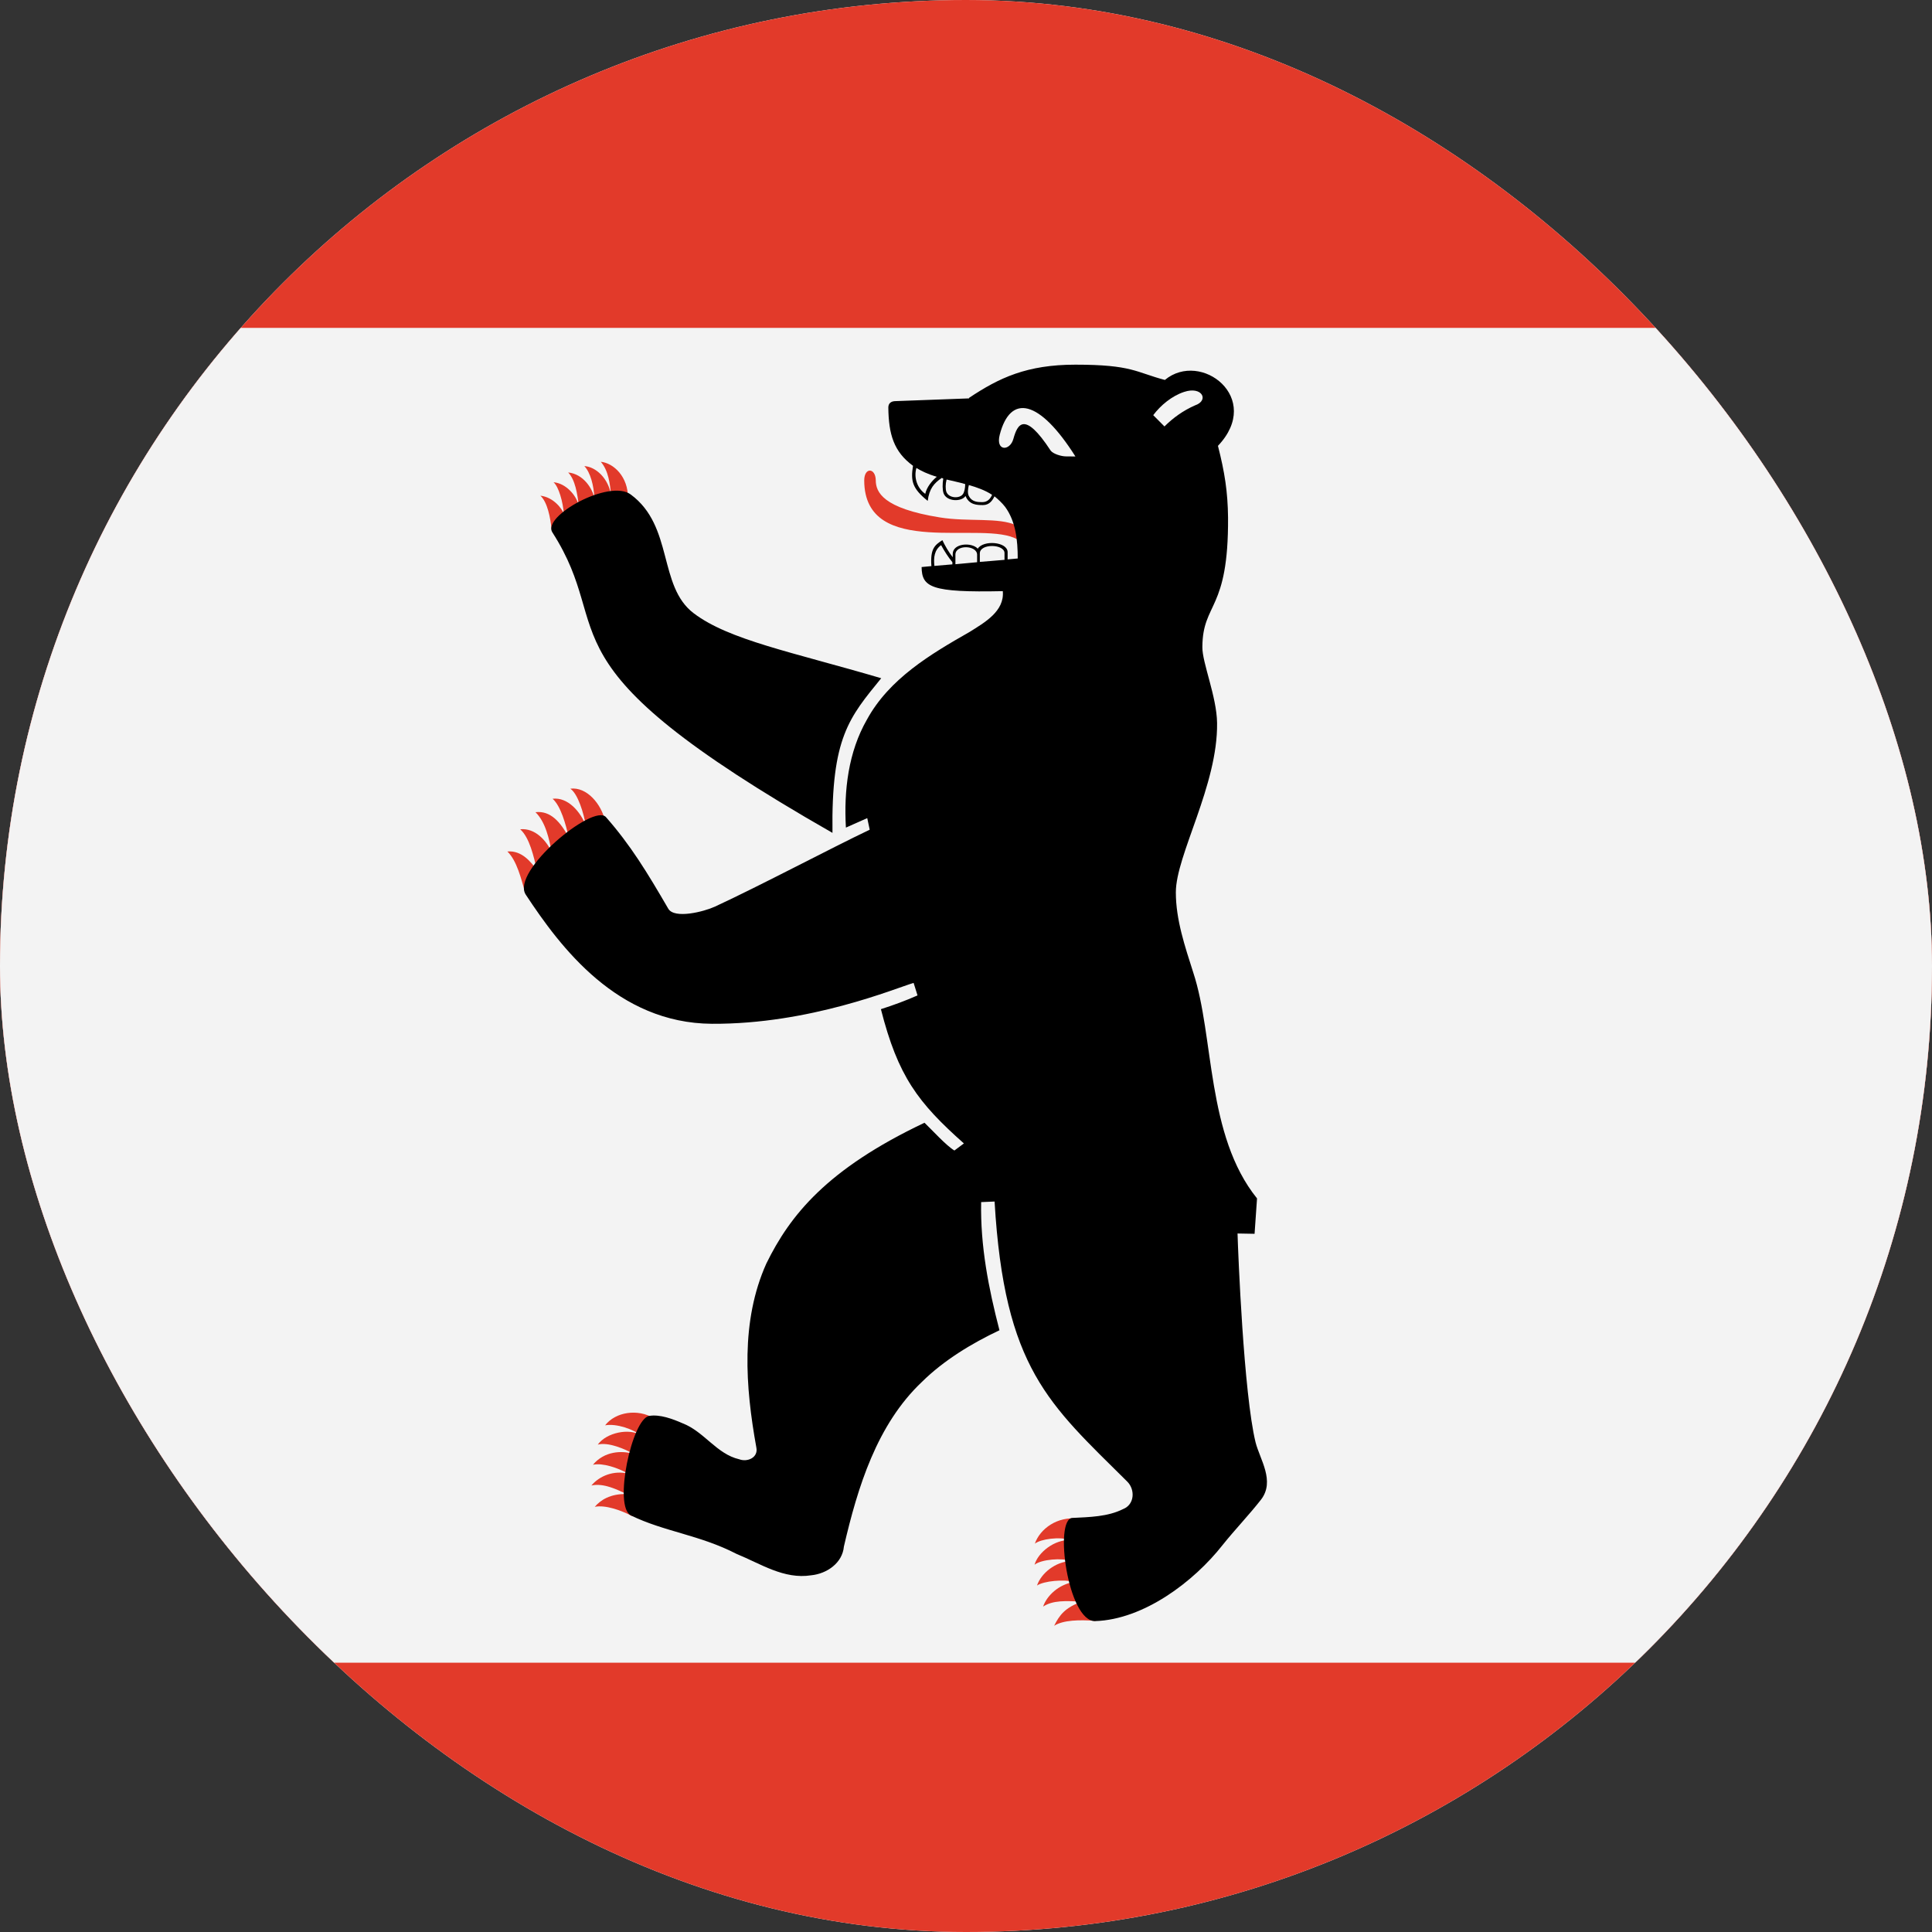 <svg width="44" height="44" viewBox="0 0 44 44" fill="none" xmlns="http://www.w3.org/2000/svg">
<rect x="0" y="0" width="44" height="44" fill="#333333" stroke="none"/>
<g clip-path="url(#clip0_8_6054)">
<rect width="44" height="44" rx="22" fill="white"/>
<path d="M65 -2.667H-11V48H65V-2.667Z" fill="#E23A2A"/>
<path d="M65 7.467H-11V37.867H65V7.467Z" fill="#F3F3F3"/>
<path d="M23.143 11.964C22.754 11.777 22.052 11.889 21.405 11.784C20.104 11.576 19.945 11.206 19.945 10.936C19.939 10.65 19.682 10.637 19.682 10.943C19.689 12.75 22.406 11.826 23.178 12.29M14.301 11.345C14.308 10.858 13.975 10.546 13.683 10.517C13.857 10.718 13.891 11.01 13.92 11.296C13.864 10.892 13.565 10.629 13.308 10.615C13.447 10.76 13.524 11.059 13.538 11.351C13.496 11.129 13.288 10.796 12.94 10.76C13.1 10.928 13.148 11.24 13.183 11.525C13.134 11.282 12.884 11.004 12.606 10.983C12.724 11.081 12.822 11.434 12.842 11.706C12.807 11.595 12.612 11.324 12.307 11.289C12.467 11.434 12.536 11.789 12.563 12.068M13.781 18.698C13.698 18.316 13.364 17.913 12.989 17.962C13.163 18.08 13.295 18.524 13.344 18.809C13.225 18.49 12.933 18.149 12.585 18.191C12.773 18.359 12.884 18.769 12.954 19.075C12.766 18.72 12.536 18.457 12.195 18.497C12.425 18.72 12.508 19.108 12.563 19.407C12.452 19.157 12.195 18.852 11.847 18.886C12.063 19.08 12.153 19.504 12.229 19.816C12.091 19.629 11.881 19.363 11.555 19.392C11.771 19.6 11.868 20.01 11.959 20.323M14.892 32.3C14.524 32.077 14.016 32.155 13.781 32.461C14.044 32.412 14.435 32.559 14.587 32.684C14.337 32.523 13.815 32.621 13.614 32.9C13.85 32.837 14.232 32.998 14.435 33.116C14.171 33.027 13.761 33.047 13.504 33.359C13.72 33.31 14.073 33.429 14.303 33.56C13.977 33.484 13.656 33.609 13.469 33.831C13.754 33.768 14.073 33.935 14.268 34.025C13.899 34.018 13.676 34.163 13.545 34.317C13.781 34.268 14.143 34.393 14.406 34.533M24.561 34.587C24.082 34.525 23.685 34.817 23.568 35.156C23.7 35.052 24.117 34.989 24.389 35.074C24.014 35.053 23.639 35.359 23.561 35.636C23.715 35.511 24.201 35.475 24.382 35.553C24.041 35.567 23.715 35.823 23.617 36.109C23.778 36.004 24.222 35.964 24.472 36.026C24.104 36.082 23.84 36.345 23.756 36.589C23.979 36.443 24.271 36.457 24.632 36.477C24.257 36.615 24.132 36.776 24.007 37.026C24.215 36.894 24.585 36.887 24.946 36.914" fill="#E23A2A"/>
<path d="M22.072 9.073L20.376 9.136C20.293 9.142 20.231 9.185 20.231 9.281C20.238 9.892 20.356 10.289 20.793 10.608C20.738 10.95 20.773 11.123 21.128 11.407C21.163 11.129 21.273 11.004 21.447 10.885C21.46 10.892 21.474 10.892 21.482 10.899C21.462 11.024 21.462 11.155 21.489 11.233C21.558 11.427 21.899 11.434 21.989 11.296C22.072 11.497 22.246 11.503 22.386 11.503C22.531 11.503 22.602 11.399 22.649 11.303C22.732 11.372 22.817 11.448 22.893 11.546C23.136 11.88 23.178 12.311 23.178 12.719L22.948 12.74V12.572C22.942 12.336 22.393 12.294 22.268 12.496C22.129 12.343 21.698 12.371 21.698 12.615V12.691C21.601 12.566 21.525 12.434 21.462 12.302C21.288 12.414 21.183 12.496 21.212 12.893C21.136 12.9 21.058 12.907 20.989 12.914C20.996 13.373 21.197 13.498 22.838 13.463C22.881 13.922 22.421 14.179 22.08 14.393C21.19 14.9 20.253 15.457 19.744 16.388C19.321 17.124 19.216 18.001 19.265 18.848L19.751 18.632L19.807 18.896C18.93 19.313 17.333 20.161 16.284 20.647C16.027 20.765 15.36 20.933 15.22 20.696C14.74 19.869 14.359 19.244 13.801 18.61C13.516 18.284 11.626 19.848 11.974 20.375C12.766 21.578 14.06 23.302 16.213 23.316C18.444 23.329 20.383 22.51 20.807 22.385L20.896 22.67C20.611 22.795 20.361 22.887 20.062 22.983C20.451 24.511 20.903 25.109 21.952 26.041L21.736 26.202C21.548 26.09 21.229 25.736 21.055 25.57C18.824 26.627 17.99 27.683 17.454 28.774C16.863 30.088 16.975 31.583 17.225 32.964C17.274 33.194 17.024 33.305 16.836 33.234C16.321 33.116 16.037 32.603 15.544 32.414C15.321 32.316 15.029 32.206 14.786 32.246C14.389 32.316 13.965 34.317 14.369 34.513C15.119 34.881 15.939 34.957 16.774 35.389C17.323 35.612 17.851 35.974 18.476 35.876C18.831 35.84 19.186 35.597 19.219 35.222C19.532 33.874 19.969 32.442 20.998 31.47C21.491 30.983 22.131 30.593 22.762 30.296C22.513 29.336 22.325 28.377 22.345 27.377L22.651 27.364C22.874 31.172 23.889 31.971 25.674 33.744C25.855 33.925 25.841 34.266 25.576 34.369C25.228 34.543 24.818 34.55 24.423 34.57C23.999 34.591 24.318 36.94 24.945 36.919C26.042 36.884 27.182 36.029 27.843 35.188C28.121 34.84 28.454 34.493 28.719 34.153C29.045 33.729 28.692 33.236 28.594 32.846C28.324 31.735 28.197 28.538 28.184 28.092L28.572 28.099L28.628 27.293C27.468 25.854 27.655 23.603 27.176 22.15C26.988 21.559 26.779 20.948 26.779 20.323C26.779 19.475 27.738 17.884 27.718 16.465C27.711 15.867 27.377 15.089 27.383 14.734C27.39 13.706 27.981 13.929 27.968 11.787C27.961 11.196 27.892 10.759 27.738 10.154C28.773 9.063 27.35 7.972 26.529 8.653C25.868 8.479 25.786 8.305 24.492 8.305C23.387 8.305 22.754 8.604 22.067 9.063M20.07 15.445C19.341 16.342 18.93 16.793 18.959 18.968C12.072 15.035 14.087 14.471 12.579 12.123C12.342 11.755 13.879 10.9 14.365 11.262C15.345 11.985 14.983 13.348 15.798 13.966C16.603 14.577 18.042 14.849 20.072 15.447M24.276 10.394C24.171 10.394 23.984 10.338 23.928 10.262C23.323 9.338 23.17 9.671 23.08 9.992C23.004 10.277 22.67 10.284 22.768 9.902C23.011 8.963 23.671 9.097 24.492 10.396M26.264 9.455C26.431 9.232 26.688 9.017 26.966 8.926C27.377 8.788 27.544 9.12 27.216 9.232C26.946 9.35 26.716 9.517 26.52 9.712M20.869 10.657C20.974 10.72 21.119 10.796 21.335 10.858C21.217 10.956 21.106 11.095 21.072 11.247C20.884 11.115 20.808 10.872 20.871 10.656M21.982 11.025C21.982 11.115 21.962 11.206 21.933 11.248C21.864 11.36 21.607 11.353 21.552 11.199C21.531 11.137 21.531 11.025 21.558 10.921C21.697 10.956 21.844 10.983 21.982 11.025ZM22.065 11.046C22.253 11.101 22.433 11.164 22.594 11.269C22.558 11.351 22.496 11.436 22.371 11.436C22.259 11.436 22.134 11.429 22.065 11.297C22.03 11.228 22.045 11.13 22.065 11.047M21.28 12.888C21.259 12.694 21.28 12.527 21.433 12.415C21.509 12.554 21.594 12.686 21.69 12.804V12.853M21.759 12.85V12.63C21.759 12.4 22.246 12.414 22.253 12.63V12.804M22.315 12.797V12.603C22.315 12.373 22.877 12.387 22.877 12.596V12.75" fill="black"/>
</g>
<defs>
<clipPath id="clip0_8_6054">
<rect width="44" height="44" rx="22" fill="white"/>
</clipPath>
</defs>
</svg>
